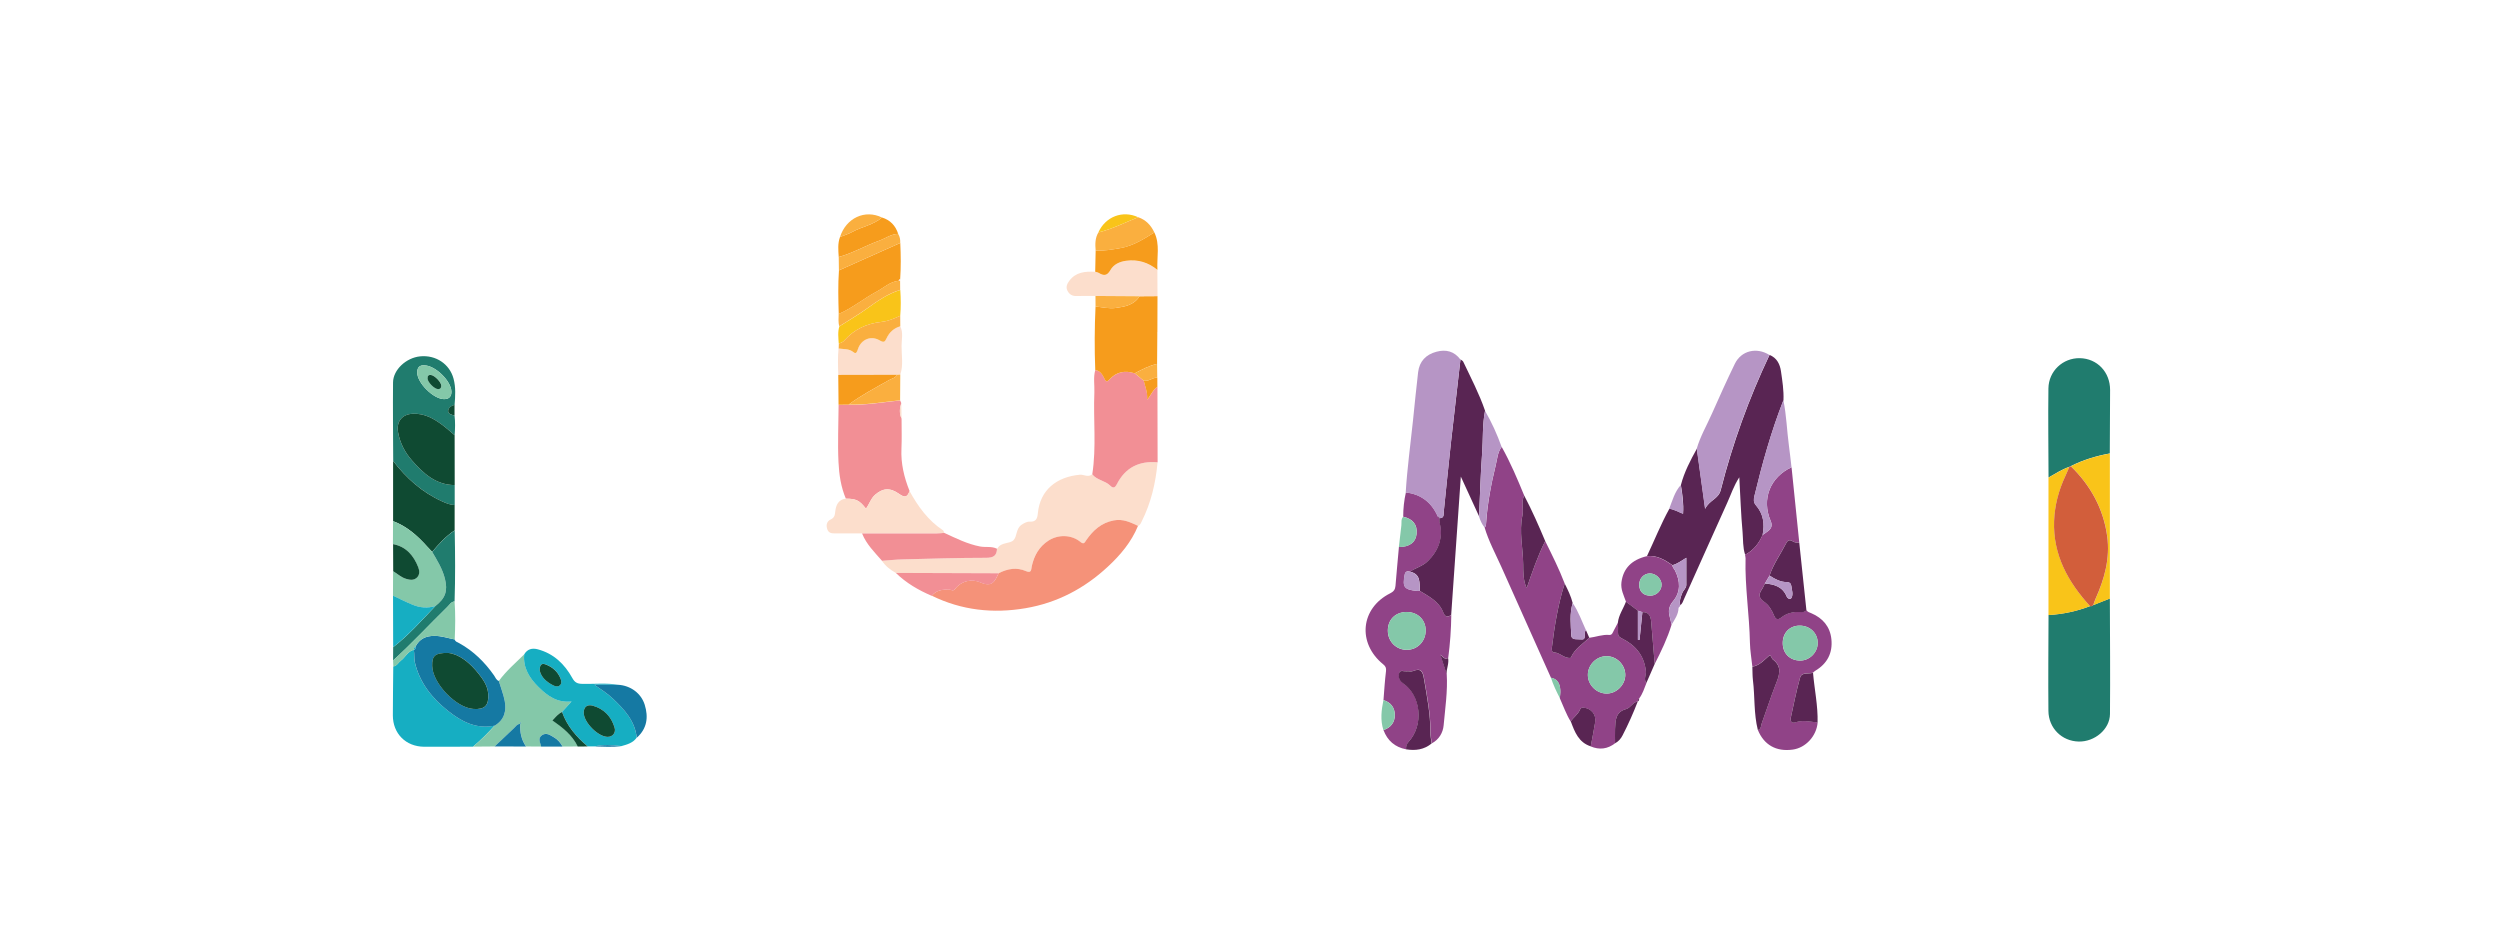 <?xml version="1.0" encoding="utf-8"?><svg width="210" height="80" viewBox="0 0 210 80" fill="none" xmlns="http://www.w3.org/2000/svg">
<path d="M130.279 56.927C128.888 53.821 127.502 50.715 126.111 47.608C125.62 46.517 125.049 45.461 124.705 44.306C124.823 44.222 124.823 44.094 124.833 43.966C124.941 42.31 125.251 40.683 125.644 39.071C125.772 38.555 125.792 37.99 126.141 37.537C126.878 38.85 127.463 40.236 128.033 41.627C127.753 42.163 127.999 42.747 127.885 43.293C127.595 44.659 127.93 46.021 127.949 47.382C127.959 48.031 127.94 48.734 128.239 49.402C128.716 48.041 129.168 46.709 129.797 45.451C130.377 46.625 130.967 47.795 131.434 49.019C130.869 50.788 130.574 52.612 130.353 54.445C130.333 54.612 130.382 54.789 130.535 54.799C131.051 54.819 131.395 55.33 131.931 55.261C131.945 55.261 131.955 55.232 131.965 55.212C132.289 54.489 132.953 54.087 133.503 53.575C134.064 53.507 134.599 53.285 135.179 53.334C135.42 53.354 135.469 53.133 135.558 52.966C135.671 52.745 135.789 52.523 135.907 52.302C135.912 52.578 135.936 52.853 135.917 53.123C135.897 53.393 136.005 53.516 136.256 53.639C137.381 54.195 138.099 55.04 138.256 56.352C138.301 56.706 138.045 57.055 138.296 57.385C138.119 57.822 137.986 58.284 137.691 58.667C137.583 58.726 137.578 58.83 137.568 58.933L137.578 58.923C137.15 58.982 136.978 59.459 136.595 59.562C135.691 59.803 135.7 60.525 135.671 61.233C135.656 61.631 135.671 62.034 135.671 62.432C135.037 62.924 134.354 63.007 133.616 62.698C133.744 62.019 133.887 61.346 133.99 60.668C134.088 60.014 133.666 59.513 133.012 59.444C132.86 59.429 132.766 59.488 132.712 59.616C132.545 60.019 132.171 60.255 131.935 60.604C131.557 59.989 131.321 59.306 131.026 58.653C131.041 58.422 131.085 58.191 131.066 57.964C131.026 57.458 130.859 57.031 130.274 56.932L130.279 56.927ZM134.944 55.119C134.093 55.119 133.366 55.861 133.381 56.711C133.39 57.537 134.098 58.24 134.929 58.259C135.769 58.279 136.521 57.542 136.526 56.696C136.526 55.841 135.799 55.114 134.948 55.119H134.944Z" fill="#904387"/>
<path d="M118.114 62.943C117.176 62.762 116.546 62.216 116.212 61.326C116.827 61.13 117.171 60.673 117.166 60.063C117.166 59.459 116.836 58.992 116.212 58.81C116.276 57.999 116.325 57.183 116.424 56.377C116.458 56.102 116.384 55.959 116.183 55.797C113.995 54.018 114.285 51.083 116.782 49.835C117.067 49.692 117.195 49.52 117.22 49.216C117.308 48.124 117.411 47.038 117.51 45.947C118.39 45.947 118.92 45.564 118.994 44.856C119.078 44.084 118.684 43.583 117.869 43.406C117.869 42.718 117.942 42.035 118.095 41.361C119.387 41.514 120.267 42.212 120.783 43.386C120.827 43.435 120.872 43.485 120.916 43.534V43.519C120.921 43.647 120.911 43.775 120.94 43.898C121.24 45.166 120.872 46.208 119.957 47.122C119.52 47.559 118.93 47.682 118.449 48.021C118.222 47.977 118.055 47.967 117.996 48.282C117.805 49.304 117.937 49.511 118.965 49.633C119.068 49.643 119.176 49.638 119.279 49.643C120.051 50.115 120.881 50.533 121.24 51.442C121.393 51.835 121.594 51.865 121.909 51.663C121.894 52.863 121.81 54.057 121.653 55.246C121.535 55.42 121.316 55.333 120.995 54.986C121.171 55.527 121.348 56.072 121.525 56.613C121.614 58.063 121.393 59.498 121.265 60.933C121.211 61.538 120.881 62.123 120.272 62.442C120.233 62.127 120.164 61.818 120.164 61.503C120.174 59.975 119.879 58.49 119.623 56.996C119.53 56.446 119.387 56.077 118.719 56.357C118.557 56.426 118.34 56.357 118.154 56.382C117.937 56.406 117.618 56.239 117.539 56.529C117.456 56.829 117.539 57.163 117.834 57.365C119.382 58.402 119.633 60.879 118.335 62.3C118.159 62.491 118.114 62.693 118.129 62.934L118.114 62.943ZM118.168 51.408C117.215 51.408 116.566 52.052 116.576 52.995C116.586 53.9 117.298 54.602 118.193 54.588C119.083 54.573 119.766 53.855 119.756 52.941C119.746 52.047 119.083 51.413 118.163 51.413L118.168 51.408Z" fill="#904387"/>
<path d="M148.632 29.811C149.256 30.052 149.517 30.597 149.6 31.177C149.718 31.983 149.846 32.794 149.812 33.615C148.784 36.235 148.032 38.933 147.374 41.661C147.31 41.922 147.28 42.192 147.497 42.438C148.136 43.165 148.244 44.02 148.062 44.935C147.752 45.647 147.295 46.232 146.592 46.601C146.386 45.981 146.43 45.333 146.376 44.699C146.238 43.209 146.194 41.71 146.101 40.093C145.619 40.835 145.393 41.568 145.078 42.256C143.864 44.935 142.67 47.623 141.466 50.302C141.382 50.489 141.333 50.705 141.141 50.833C141.053 50.464 141.186 50.13 141.318 49.796C141.412 49.565 141.653 49.407 141.653 49.132C141.653 48.405 141.653 47.682 141.653 46.852C141.205 47.136 140.881 47.363 140.498 47.476C139.844 47.033 139.185 46.62 138.345 46.714C138.974 45.387 139.515 44.02 140.227 42.733C140.625 42.782 140.969 42.998 141.382 43.155C141.441 42.31 141.323 41.529 141.195 40.742C141.476 39.651 141.997 38.663 142.537 37.69C142.758 39.307 142.985 40.929 143.235 42.742C143.589 42 144.346 41.931 144.543 41.17C145.54 37.252 146.912 33.463 148.647 29.806L148.632 29.811Z" fill="#592553"/>
<path d="M146.582 46.606C147.285 46.242 147.742 45.652 148.052 44.94C148.445 44.635 149.03 44.443 148.73 43.745C147.959 41.941 148.686 40.083 150.49 39.248C150.706 41.361 150.922 43.47 151.139 45.583C150.947 45.583 150.76 45.578 150.593 45.47C150.347 45.313 150.175 45.362 150.043 45.623C149.571 46.527 148.966 47.363 148.642 48.346C148.514 48.567 148.381 48.788 148.254 49.004C148.17 49.171 148.101 49.353 147.993 49.506C147.708 49.919 147.733 50.228 148.18 50.538C148.578 50.813 148.834 51.245 149.02 51.698C149.163 52.047 149.34 52.091 149.625 51.865C150.077 51.511 150.593 51.378 151.158 51.403C151.365 51.413 151.586 51.442 151.738 51.245C151.827 51.408 151.999 51.447 152.151 51.511C153.119 51.924 153.729 52.641 153.837 53.693C153.955 54.848 153.493 55.743 152.485 56.343C152.417 56.382 152.358 56.446 152.294 56.5C151.925 56.637 151.345 56.421 151.207 56.917C150.893 58.028 150.672 59.164 150.426 60.289C150.362 60.584 150.514 60.771 150.809 60.673C151.443 60.461 152.058 60.623 152.682 60.682C152.594 61.828 151.674 62.825 150.578 62.968C149.197 63.155 148.17 62.57 147.659 61.312C147.954 61.233 147.914 60.953 147.988 60.751C148.376 59.685 148.72 58.603 149.133 57.552C149.438 56.765 149.777 56.023 148.907 55.374C148.799 55.296 148.824 55.094 148.642 55.045C148.199 55.413 147.821 55.895 147.197 55.993C147.128 55.33 147.01 54.671 146.995 54.003C146.951 51.634 146.563 49.279 146.627 46.906C146.627 46.802 146.597 46.699 146.582 46.596V46.606ZM149.748 54.023C149.748 54.888 150.357 55.492 151.222 55.487C151.999 55.487 152.672 54.814 152.687 54.037C152.702 53.182 152.028 52.538 151.144 52.553C150.318 52.568 149.743 53.172 149.748 54.023Z" fill="#904387"/>
<path d="M97.235 38.835C97.078 40.565 96.689 42.236 95.903 43.799C95.829 43.947 95.775 44.119 95.588 44.178C94.945 43.873 94.325 43.568 93.544 43.721C92.497 43.922 91.814 44.556 91.244 45.372C91.101 45.574 91.057 45.77 90.742 45.52C90 44.915 88.904 44.885 88.083 45.406C87.287 45.913 86.859 46.66 86.663 47.569C86.614 47.785 86.663 48.193 86.196 47.987C85.395 47.633 84.628 47.776 83.881 48.154C81.001 48.144 78.125 48.134 75.245 48.124C74.788 47.864 74.375 47.549 74.085 47.107C74.65 47.068 75.221 47.004 75.786 46.989C78.13 46.93 80.475 46.856 82.814 46.856C83.424 46.856 83.719 46.699 83.743 46.095C83.758 46.08 83.782 46.075 83.792 46.055C84.102 45.52 84.82 45.701 85.139 45.372C85.444 45.057 85.331 44.409 85.808 44.084C86.024 43.937 86.269 43.804 86.505 43.819C87.046 43.848 87.139 43.529 87.179 43.116C87.366 41.14 88.771 40.054 90.708 39.877C91.047 39.847 91.401 40.128 91.74 39.843C92.128 40.339 92.816 40.359 93.244 40.791C93.504 41.052 93.662 40.953 93.804 40.673C94.517 39.272 95.682 38.697 97.225 38.835H97.235Z" fill="#FCDECC"/>
<path d="M177.228 50.277C177.238 53.511 177.267 56.745 177.238 59.98C177.228 61.263 175.945 62.324 174.603 62.29C173.198 62.255 172.082 61.169 172.067 59.719C172.042 57.035 172.067 54.347 172.077 51.663C173.281 51.59 174.446 51.344 175.572 50.911C175.675 50.931 175.768 50.906 175.837 50.823C176.299 50.641 176.766 50.454 177.228 50.272V50.277Z" fill="#207C6E"/>
<path d="M83.886 48.149C84.633 47.771 85.4 47.628 86.201 47.982C86.668 48.188 86.618 47.78 86.668 47.564C86.869 46.66 87.292 45.908 88.088 45.401C88.909 44.88 90.005 44.91 90.747 45.515C91.057 45.77 91.106 45.569 91.249 45.367C91.819 44.551 92.502 43.917 93.549 43.716C94.33 43.563 94.945 43.873 95.593 44.173C95.038 45.529 94.114 46.625 93.057 47.603C91.096 49.427 88.806 50.636 86.152 51.088C83.424 51.555 80.779 51.27 78.273 50.041C78.656 49.555 79.192 49.506 79.752 49.52C79.904 49.525 80.052 49.688 80.209 49.486C80.784 48.754 81.659 48.606 82.367 48.921C83.37 49.363 83.586 48.778 83.891 48.139L83.886 48.149Z" fill="#F59279"/>
<path d="M118.434 48.026C118.915 47.692 119.505 47.564 119.943 47.127C120.857 46.217 121.226 45.17 120.926 43.902C120.896 43.78 120.911 43.652 120.901 43.524C121.339 43.539 121.25 43.205 121.28 42.949C121.481 40.998 121.673 39.046 121.889 37.1C122.145 34.795 122.415 32.495 122.68 30.189C122.759 30.253 122.872 30.302 122.911 30.381C123.555 31.738 124.253 33.07 124.745 34.5C124.514 35.684 124.587 36.889 124.499 38.083C124.366 39.843 124.322 41.607 124.243 43.372C123.757 42.31 123.265 41.248 122.71 40.034C122.43 44.025 122.164 47.839 121.899 51.658C121.584 51.86 121.383 51.83 121.23 51.437C120.877 50.528 120.041 50.11 119.269 49.638C119.23 48.98 119.373 48.223 118.439 48.021L118.434 48.026Z" fill="#592553"/>
<path d="M172.077 40.118C172.072 37.621 172.033 35.124 172.067 32.627C172.087 31.163 173.291 30.062 174.702 30.086C176.161 30.111 177.252 31.251 177.248 32.76C177.248 34.534 177.233 36.314 177.223 38.088C176.083 38.299 174.982 38.629 173.945 39.154C173.9 39.174 173.861 39.194 173.817 39.218C173.188 39.42 172.647 39.798 172.072 40.113L172.077 40.118Z" fill="#207C6E"/>
<path d="M97.235 38.835C95.692 38.697 94.527 39.272 93.814 40.673C93.672 40.953 93.514 41.057 93.254 40.791C92.826 40.364 92.138 40.339 91.75 39.843C92.109 37.557 91.829 35.252 91.927 32.962C91.951 32.337 91.824 31.703 92.005 31.084C92.413 31.143 92.605 31.448 92.757 31.777C92.866 32.008 92.954 32.155 93.19 31.89C93.775 31.236 94.497 31.094 95.318 31.359C95.574 31.566 95.825 31.777 96.08 31.983C96.193 32.485 96.419 32.962 96.36 33.581C96.704 33.178 96.847 32.735 97.225 32.49C97.225 34.603 97.235 36.717 97.24 38.835H97.235Z" fill="#F28F95"/>
<path d="M122.68 30.194C122.415 32.499 122.14 34.8 121.889 37.105C121.673 39.051 121.486 41.002 121.28 42.954C121.255 43.209 121.339 43.544 120.901 43.529V43.544C120.911 43.445 120.837 43.421 120.768 43.396C120.252 42.217 119.373 41.523 118.08 41.371C118.203 39.356 118.478 37.351 118.689 35.345C118.832 33.984 118.96 32.622 119.122 31.266C119.23 30.352 119.776 29.781 120.66 29.546C121.466 29.329 122.154 29.506 122.675 30.199L122.68 30.194Z" fill="#B695C5"/>
<path d="M75.609 33.63C75.643 33.704 75.673 33.782 75.707 33.856C75.564 34.294 75.53 34.731 75.732 35.163C75.732 36.009 75.761 36.854 75.722 37.695C75.663 38.938 75.948 40.108 76.405 41.248C76.233 41.72 76.051 41.858 75.545 41.499C74.758 40.934 74.169 41.002 73.53 41.543C73.161 41.858 73.028 42.339 72.743 42.728C72.193 42.025 71.918 41.892 71.052 41.887C70.635 40.909 70.482 39.857 70.433 38.82C70.355 37.218 70.433 35.611 70.443 34.004C70.723 34.004 71.003 33.994 71.288 33.994C72.743 34.043 74.174 33.782 75.614 33.635L75.609 33.63Z" fill="#F28F95"/>
<path d="M39.743 62.717C38.372 62.717 36.996 62.742 35.625 62.727C34.081 62.712 33 61.616 33 60.093C33 58.721 33.025 57.35 33.034 55.979C33.339 55.939 33.452 55.65 33.668 55.492C34.047 55.207 34.248 54.711 34.755 54.578C34.828 54.927 34.764 55.286 34.848 55.645C35.251 57.35 36.278 58.628 37.605 59.69C38.751 60.609 39.994 61.267 41.542 60.953C40.982 61.582 40.387 62.172 39.739 62.717H39.743Z" fill="#16AEC2"/>
<path d="M148.632 29.811C146.897 33.468 145.521 37.252 144.528 41.175C144.331 41.936 143.574 42.005 143.22 42.747C142.97 40.929 142.749 39.312 142.523 37.695C142.822 36.658 143.368 35.729 143.8 34.751C144.425 33.345 145.054 31.939 145.727 30.558C146.268 29.447 147.556 29.142 148.627 29.816L148.632 29.811Z" fill="#B695C5"/>
<path d="M95.313 31.359C94.493 31.094 93.77 31.231 93.185 31.89C92.949 32.155 92.861 32.008 92.752 31.777C92.595 31.448 92.409 31.143 92.001 31.084C91.932 29.305 91.942 27.525 92.025 25.746C92.59 25.8 93.151 25.948 93.721 25.869C94.493 25.761 95.259 25.623 95.721 24.886C96.223 24.886 96.729 24.881 97.23 24.876C97.23 25.889 97.225 26.901 97.22 27.909C97.206 27.919 97.176 27.938 97.181 27.943C97.186 27.973 97.206 28.002 97.215 28.037C97.21 28.882 97.201 29.727 97.196 30.568C96.517 30.715 95.918 31.045 95.313 31.359Z" fill="#F69C1C"/>
<path d="M38.181 34.903C38.249 35.453 38.23 36.009 38.19 36.559C37.851 36.274 37.527 35.969 37.173 35.709C36.436 35.158 35.659 34.716 34.681 34.755C33.777 34.795 33.28 35.409 33.437 36.304C33.6 37.208 34.008 37.995 34.593 38.663C35.546 39.754 36.598 40.737 38.195 40.747C38.195 41.302 38.195 41.863 38.195 42.418C37.807 42.418 37.458 42.261 37.114 42.103C35.448 41.347 34.135 40.162 33.029 38.727C33.02 36.525 32.995 34.323 33.015 32.126C33.025 31.059 34.116 30.052 35.29 29.934C36.603 29.801 37.768 30.573 38.097 31.806C38.294 32.534 38.244 33.271 38.185 34.013C37.9 34.087 37.64 34.264 37.65 34.544C37.655 34.785 37.959 34.849 38.185 34.908L38.181 34.903ZM35.654 30.691C35.251 30.656 35.045 30.863 35.045 31.28C35.035 32.17 36.426 33.536 37.31 33.527C37.743 33.527 37.93 33.286 37.92 32.893C37.895 31.998 36.559 30.701 35.654 30.691Z" fill="#207C6E"/>
<path d="M39.743 62.717C40.387 62.172 40.987 61.582 41.547 60.953C42.353 60.476 42.555 59.734 42.398 58.884C42.289 58.313 42.073 57.763 41.901 57.203C42.516 56.362 43.302 55.689 44.039 54.961C43.926 56.097 44.491 56.962 45.234 57.699C45.961 58.422 46.782 59.051 48.016 58.923C47.691 59.277 47.455 59.537 47.214 59.798C46.88 59.95 46.659 60.24 46.403 60.505C47.264 61.105 48.075 61.739 48.536 62.703C48.109 62.703 47.686 62.708 47.259 62.712C47.092 62.388 46.865 62.118 46.541 61.936C46.231 61.759 45.917 61.508 45.553 61.739C45.14 62.005 45.396 62.378 45.465 62.712C45.042 62.712 44.619 62.708 44.192 62.703C43.798 62.137 43.666 61.503 43.7 60.825C43.73 60.781 43.759 60.737 43.784 60.692C43.784 60.692 43.759 60.668 43.744 60.658C43.725 60.707 43.7 60.756 43.681 60.81C43.44 60.82 43.331 61.022 43.184 61.159C42.639 61.67 42.098 62.187 41.552 62.703C40.953 62.703 40.348 62.712 39.748 62.717L39.743 62.717Z" fill="#84C8A9"/>
<path d="M47.209 59.803C47.445 59.542 47.686 59.282 48.011 58.928C46.782 59.056 45.956 58.426 45.229 57.704C44.486 56.967 43.921 56.102 44.034 54.966C44.3 54.514 44.703 54.416 45.179 54.544C46.511 54.902 47.426 55.782 48.07 56.947C48.276 57.321 48.483 57.434 48.895 57.444C49.908 57.468 50.92 57.355 51.928 57.517C51.26 57.517 50.596 57.517 49.928 57.517C50.483 57.901 51.029 58.259 51.495 58.697C52.454 59.601 53.343 60.56 53.481 61.965C53.166 62.408 52.68 62.54 52.198 62.673C51.441 62.585 50.684 62.535 49.932 62.698C49.741 62.698 49.549 62.698 49.362 62.698C48.423 61.897 47.632 60.987 47.209 59.798V59.803ZM49.033 59.881C49.053 60.697 50.247 61.892 51.043 61.897C51.461 61.897 51.751 61.547 51.628 61.13C51.353 60.201 50.748 59.562 49.809 59.282C49.318 59.139 49.023 59.385 49.033 59.881ZM45.337 56.323C45.46 56.893 45.907 57.281 46.472 57.566C46.649 57.655 46.856 57.704 47.013 57.576C47.205 57.424 47.155 57.173 47.082 56.986C46.851 56.406 46.408 56.023 45.828 55.807C45.46 55.669 45.327 55.88 45.337 56.323Z" fill="#16AEC2"/>
<path d="M71.048 41.887C71.913 41.892 72.188 42.025 72.738 42.728C73.023 42.339 73.156 41.853 73.525 41.543C74.169 41.002 74.754 40.934 75.54 41.499C76.041 41.863 76.223 41.72 76.4 41.248C77.113 42.536 77.953 43.716 79.207 44.541C79.266 44.581 79.28 44.684 79.32 44.758C79.089 44.777 78.858 44.807 78.627 44.807C76.557 44.807 74.488 44.807 72.419 44.807C71.657 44.807 70.895 44.802 70.133 44.807C69.809 44.807 69.568 44.763 69.47 44.384C69.371 44.025 69.514 43.755 69.775 43.637C70.109 43.48 70.129 43.259 70.163 42.949C70.222 42.428 70.423 41.961 71.052 41.882L71.048 41.887Z" fill="#FCDECC"/>
<path d="M41.901 57.208C42.068 57.768 42.289 58.318 42.398 58.889C42.555 59.739 42.353 60.481 41.547 60.958C39.999 61.272 38.755 60.609 37.61 59.695C36.283 58.633 35.256 57.355 34.853 55.65C34.769 55.291 34.833 54.932 34.76 54.583L34.774 54.598C34.907 54.544 34.907 54.426 34.902 54.308C35.236 53.669 35.757 53.418 36.485 53.413C37.084 53.413 37.625 53.605 38.195 53.713C38.244 53.91 38.426 53.944 38.569 54.023C39.773 54.686 40.722 55.625 41.503 56.741C41.621 56.908 41.68 57.129 41.906 57.203L41.901 57.208ZM37.669 54.848C36.539 54.834 36.288 55.089 36.308 55.939C36.342 57.394 38.318 59.454 39.768 59.552C40.731 59.616 41.08 59.257 41.012 58.284C40.962 57.615 40.594 57.085 40.206 56.593C39.483 55.684 38.613 54.961 37.669 54.848Z" fill="#1579A3"/>
<path d="M33.025 38.727C34.13 40.162 35.443 41.347 37.109 42.103C37.453 42.261 37.802 42.413 38.19 42.418C38.19 43.131 38.19 43.839 38.19 44.551C37.448 45.038 36.868 45.691 36.298 46.355C36.156 46.203 36.008 46.055 35.87 45.898C35.064 44.998 34.175 44.207 33.02 43.775C33.02 42.089 33.02 40.408 33.02 38.722L33.025 38.727Z" fill="#0F4A32"/>
<path d="M38.195 40.747C36.598 40.737 35.546 39.754 34.593 38.663C34.008 37.995 33.6 37.208 33.437 36.304C33.28 35.409 33.777 34.79 34.681 34.755C35.659 34.716 36.436 35.158 37.173 35.709C37.527 35.974 37.851 36.274 38.19 36.559C38.19 37.955 38.19 39.351 38.195 40.747Z" fill="#0F4A32"/>
<path d="M138.33 46.719C139.17 46.625 139.834 47.038 140.483 47.481C140.483 47.667 140.63 47.78 140.704 47.928C141.141 48.813 141.191 49.712 140.547 50.489C140.208 50.897 140.119 51.26 140.237 51.732C140.296 51.978 140.355 52.224 140.414 52.469C140.065 53.624 139.539 54.706 138.994 55.777C138.895 54.593 138.797 53.413 138.699 52.229C138.659 51.767 138.512 51.408 137.961 51.422C137.834 51.383 137.711 51.339 137.583 51.3C137.249 51.049 136.919 50.798 136.585 50.548C136.398 50.017 136.123 49.506 136.202 48.906C136.354 47.746 137.057 47.023 138.33 46.719ZM139.574 49.108C139.559 48.606 139.077 48.154 138.571 48.169C138.07 48.184 137.686 48.601 137.691 49.122C137.701 49.707 138.06 50.046 138.654 50.036C139.151 50.027 139.583 49.589 139.569 49.108H139.574Z" fill="#904387"/>
<path d="M72.419 44.812C74.488 44.812 76.557 44.812 78.627 44.812C78.858 44.812 79.089 44.782 79.32 44.763C80.293 45.21 81.246 45.696 82.318 45.903C82.795 45.996 83.296 45.864 83.748 46.095C83.724 46.699 83.429 46.856 82.819 46.856C80.475 46.856 78.13 46.93 75.791 46.989C75.225 47.004 74.655 47.068 74.09 47.107C73.466 46.394 72.783 45.726 72.419 44.822V44.812Z" fill="#F28F95"/>
<path d="M33.025 43.78C34.18 44.217 35.069 45.003 35.875 45.903C36.013 46.06 36.16 46.208 36.303 46.36C36.73 47.078 37.168 47.79 37.374 48.616C37.63 49.629 37.414 50.267 36.563 50.911C35.915 51.103 35.276 51.059 34.656 50.803C34.101 50.572 33.56 50.297 33.01 50.041C33.01 49.353 33.02 48.665 33.02 47.977C33.373 48.193 33.683 48.493 34.096 48.616C34.406 48.709 34.725 48.773 34.991 48.532C35.271 48.287 35.231 47.923 35.123 47.648C34.74 46.665 34.111 45.918 33.005 45.701C33.005 45.057 33.01 44.414 33.015 43.775L33.025 43.78Z" fill="#84C8A9"/>
<path d="M97.23 24.876C96.729 24.876 96.223 24.881 95.721 24.886C94.488 24.876 93.254 24.866 92.015 24.861C91.484 24.861 90.959 24.847 90.428 24.866C90.059 24.881 89.808 24.714 89.661 24.409C89.513 24.114 89.636 23.829 89.823 23.584C90.374 22.846 91.165 22.787 91.991 22.831C92.089 22.861 92.202 22.876 92.29 22.93C92.698 23.176 92.989 23.195 93.269 22.694C93.529 22.222 94.016 21.991 94.581 21.912C95.584 21.775 96.449 22.05 97.22 22.674C97.22 23.412 97.225 24.144 97.23 24.881V24.876Z" fill="#FCDECC"/>
<path d="M75.624 20.408C75.673 21.426 75.683 22.443 75.614 23.461C75.54 23.471 75.496 23.51 75.496 23.588C74.768 23.657 74.252 24.168 73.648 24.493C72.556 25.073 71.598 25.884 70.453 26.375C70.418 25.151 70.384 23.933 70.472 22.709C72.188 21.942 73.908 21.175 75.624 20.408Z" fill="#F69C1C"/>
<path d="M172.077 40.118C172.652 39.803 173.193 39.43 173.822 39.223C173.714 39.474 173.615 39.73 173.497 39.975C172.937 41.175 172.598 42.438 172.549 43.76C172.446 46.606 173.719 48.886 175.567 50.916C174.441 51.349 173.276 51.594 172.072 51.668V40.118L172.077 40.118Z" fill="#F9C419"/>
<path d="M75.619 27.402C75.889 27.938 75.732 28.508 75.732 29.059C75.727 29.86 75.894 30.676 75.624 31.467C75.535 31.472 75.442 31.477 75.353 31.487C73.707 31.487 72.065 31.492 70.418 31.497C70.389 30.755 70.364 30.012 70.438 29.27C70.866 29.339 71.308 29.27 71.691 29.585C71.913 29.767 71.986 29.531 72.05 29.334C72.316 28.508 73.141 28.15 73.888 28.592C74.242 28.803 74.326 28.695 74.463 28.405C74.7 27.914 75.078 27.56 75.614 27.402H75.619Z" fill="#FCDECC"/>
<path d="M151.738 51.255C151.586 51.452 151.365 51.422 151.158 51.413C150.593 51.388 150.072 51.521 149.625 51.875C149.34 52.096 149.163 52.052 149.02 51.708C148.834 51.255 148.583 50.823 148.18 50.548C147.733 50.238 147.708 49.928 147.993 49.515C148.101 49.363 148.165 49.181 148.254 49.014C149.045 49.078 149.743 49.284 150.082 50.11C150.161 50.297 150.392 50.38 150.48 50.228C150.652 49.923 150.514 49.574 150.475 49.24C150.446 49.024 150.342 48.906 150.102 48.901C149.551 48.896 149.089 48.645 148.642 48.351C148.971 47.373 149.576 46.537 150.043 45.628C150.175 45.367 150.347 45.318 150.593 45.475C150.76 45.583 150.947 45.588 151.139 45.588C151.34 47.476 151.537 49.368 151.738 51.255Z" fill="#592553"/>
<path d="M150.49 39.248C148.686 40.078 147.959 41.936 148.73 43.745C149.03 44.448 148.44 44.635 148.052 44.94C148.234 44.025 148.126 43.165 147.487 42.443C147.271 42.197 147.3 41.927 147.364 41.666C148.023 38.938 148.775 36.235 149.802 33.62C150.067 34.878 150.097 36.166 150.269 37.434C150.352 38.039 150.416 38.643 150.485 39.248L150.49 39.248Z" fill="#B695C5"/>
<path d="M173.95 39.164C174.987 38.638 176.088 38.304 177.228 38.098C177.228 42.158 177.228 46.222 177.228 50.282C176.766 50.464 176.299 50.651 175.837 50.833C175.901 50.656 175.95 50.474 176.029 50.302C176.776 48.626 177.262 46.906 177.007 45.043C176.687 42.718 175.616 40.791 173.954 39.164H173.95Z" fill="#F9C419"/>
<path d="M36.563 50.911C37.414 50.267 37.63 49.629 37.374 48.616C37.168 47.79 36.73 47.078 36.303 46.36C36.873 45.696 37.453 45.043 38.195 44.556C38.235 46.547 38.249 48.532 38.185 50.523C37.9 50.548 37.773 50.793 37.596 50.965C36.067 52.465 34.607 54.042 33.02 55.482C33.02 55.109 33.02 54.735 33.025 54.362C34.337 53.349 35.423 52.106 36.563 50.916L36.563 50.911Z" fill="#207C6E"/>
<path d="M136.585 50.543C136.919 50.793 137.249 51.044 137.583 51.295C137.583 52.111 137.583 52.926 137.583 53.742C137.627 53.747 137.676 53.752 137.721 53.757C137.799 52.976 137.878 52.199 137.961 51.418C138.517 51.403 138.664 51.762 138.699 52.224C138.797 53.408 138.895 54.588 138.994 55.772C138.758 56.308 138.527 56.844 138.291 57.38C138.045 57.05 138.291 56.701 138.251 56.347C138.094 55.035 137.372 54.195 136.251 53.634C136 53.511 135.897 53.393 135.912 53.118C135.931 52.848 135.907 52.573 135.902 52.297C135.971 51.649 136.364 51.128 136.58 50.538L136.585 50.543Z" fill="#592553"/>
<path d="M83.886 48.149C83.581 48.793 83.365 49.378 82.362 48.931C81.654 48.616 80.779 48.763 80.204 49.496C80.052 49.692 79.9 49.535 79.747 49.53C79.187 49.511 78.651 49.565 78.268 50.051C77.152 49.574 76.12 48.975 75.25 48.124C78.13 48.134 81.005 48.144 83.886 48.154L83.886 48.149Z" fill="#F28F95"/>
<path d="M97.225 22.669C96.454 22.045 95.588 21.77 94.586 21.907C94.021 21.986 93.539 22.217 93.273 22.689C92.993 23.19 92.703 23.171 92.295 22.925C92.207 22.871 92.099 22.861 91.996 22.827C92.01 22.232 92.02 21.637 92.035 21.047C92.752 21.082 93.446 20.959 94.148 20.831C95.21 20.639 96.08 20.074 96.965 19.524C97.456 20.536 97.161 21.617 97.225 22.664V22.669Z" fill="#F69C1C"/>
<path d="M118.114 62.943C118.095 62.703 118.144 62.501 118.321 62.309C119.623 60.889 119.368 58.412 117.819 57.375C117.52 57.173 117.441 56.839 117.524 56.539C117.603 56.249 117.928 56.416 118.139 56.392C118.326 56.367 118.542 56.436 118.704 56.367C119.373 56.087 119.515 56.456 119.608 57.006C119.864 58.5 120.159 59.989 120.149 61.513C120.149 61.828 120.218 62.137 120.257 62.452C119.623 62.973 118.896 63.071 118.114 62.943Z" fill="#592553"/>
<path d="M124.238 43.377C124.322 41.612 124.366 39.847 124.494 38.088C124.583 36.894 124.509 35.689 124.74 34.505C125.3 35.473 125.762 36.486 126.136 37.542C125.787 37.995 125.767 38.555 125.639 39.076C125.246 40.683 124.936 42.31 124.828 43.971C124.818 44.099 124.814 44.227 124.701 44.31C124.484 44.03 124.337 43.716 124.238 43.381V43.377Z" fill="#B695C5"/>
<path d="M70.453 28.848C70.428 28.371 70.355 27.889 70.507 27.417C71.279 26.921 72.08 26.459 72.822 25.923C73.697 25.294 74.577 24.675 75.624 24.355C75.673 25.078 75.683 25.8 75.619 26.523C75.107 26.768 74.586 26.98 74.011 27.044C72.802 27.181 71.76 27.663 70.939 28.582C70.807 28.73 70.644 28.813 70.453 28.848Z" fill="#F9C419"/>
<path d="M96.965 19.529C96.08 20.074 95.21 20.644 94.148 20.836C93.446 20.964 92.752 21.087 92.035 21.052C91.991 20.526 91.976 20 92.266 19.524C93.436 19.239 94.502 18.693 95.608 18.246C96.257 18.467 96.685 18.924 96.965 19.529Z" fill="#FAAF3F"/>
<path d="M147.197 56.003C147.821 55.905 148.199 55.428 148.642 55.055C148.824 55.104 148.799 55.305 148.907 55.384C149.772 56.033 149.438 56.78 149.133 57.561C148.72 58.618 148.376 59.7 147.988 60.761C147.914 60.963 147.954 61.243 147.659 61.321C147.31 59.945 147.418 58.525 147.246 57.134C147.202 56.76 147.212 56.377 147.197 55.998V56.003Z" fill="#592553"/>
<path d="M129.797 45.451C129.168 46.709 128.716 48.041 128.239 49.402C127.935 48.734 127.959 48.031 127.949 47.382C127.93 46.021 127.595 44.664 127.885 43.293C127.999 42.747 127.753 42.163 128.033 41.627C128.687 42.87 129.252 44.153 129.797 45.451Z" fill="#592553"/>
<path d="M133.503 53.575C132.953 54.081 132.289 54.489 131.965 55.212C131.955 55.232 131.945 55.261 131.931 55.261C131.395 55.33 131.051 54.824 130.535 54.799C130.377 54.794 130.328 54.617 130.353 54.445C130.579 52.607 130.869 50.783 131.434 49.019C131.7 49.545 131.96 50.076 132.103 50.651C131.837 51.55 131.94 52.479 131.99 53.384C132.014 53.797 132.515 53.669 132.825 53.708C133.159 53.752 133.105 53.487 133.12 53.285C133.13 53.162 133.095 53.03 133.228 52.946C133.317 53.153 133.41 53.359 133.498 53.566L133.503 53.575Z" fill="#592553"/>
<path d="M70.453 21.588C70.418 21.023 70.355 20.457 70.561 19.907C70.91 19.765 71.279 19.656 71.608 19.474C72.414 19.032 73.368 18.895 74.085 18.27C74.783 18.482 75.225 18.953 75.447 19.642C74.852 19.661 74.385 20.025 73.854 20.217C72.704 20.63 71.642 21.259 70.458 21.588H70.453Z" fill="#F69C1C"/>
<path d="M53.486 61.97C53.343 60.565 52.454 59.606 51.5 58.702C51.033 58.259 50.493 57.906 49.932 57.522C50.601 57.522 51.264 57.522 51.933 57.522C52.96 57.586 53.855 58.225 54.159 59.208C54.479 60.245 54.356 61.208 53.486 61.97Z" fill="#1579A3"/>
<path d="M70.418 31.492C72.065 31.492 73.707 31.487 75.353 31.482C75.211 31.752 74.916 31.797 74.68 31.929C73.525 32.578 72.35 33.193 71.284 33.989C71.003 33.989 70.723 33.999 70.438 33.999C70.428 33.163 70.423 32.327 70.413 31.492H70.418Z" fill="#F69C1C"/>
<path d="M36.563 50.911C35.423 52.101 34.337 53.339 33.025 54.357C33.025 52.917 33.015 51.477 33.015 50.036C33.56 50.292 34.101 50.567 34.661 50.798C35.276 51.054 35.92 51.103 36.568 50.906L36.563 50.911Z" fill="#16AEC2"/>
<path d="M152.682 60.692C152.058 60.628 151.443 60.471 150.809 60.682C150.514 60.781 150.362 60.594 150.426 60.299C150.672 59.174 150.893 58.038 151.207 56.927C151.345 56.431 151.925 56.647 152.294 56.51C152.412 57.906 152.716 59.287 152.677 60.692H152.682Z" fill="#592553"/>
<path d="M33.02 55.477C34.607 54.032 36.067 52.46 37.596 50.961C37.768 50.788 37.895 50.543 38.185 50.518C38.264 51.585 38.244 52.651 38.195 53.713C37.63 53.605 37.084 53.408 36.485 53.413C35.757 53.413 35.241 53.669 34.902 54.308C34.799 54.376 34.74 54.465 34.774 54.598L34.76 54.583C34.248 54.716 34.047 55.212 33.673 55.497C33.462 55.659 33.349 55.949 33.039 55.984C33.034 55.817 33.025 55.65 33.02 55.482V55.477Z" fill="#84C8A9"/>
<path d="M70.453 28.848C70.644 28.813 70.807 28.73 70.939 28.582C71.76 27.663 72.802 27.181 74.011 27.044C74.586 26.98 75.103 26.764 75.619 26.523C75.619 26.818 75.619 27.113 75.624 27.407C75.083 27.565 74.704 27.914 74.473 28.41C74.336 28.7 74.252 28.808 73.898 28.597C73.151 28.154 72.326 28.513 72.06 29.339C71.996 29.536 71.918 29.772 71.701 29.59C71.318 29.27 70.871 29.344 70.448 29.275C70.448 29.133 70.458 28.995 70.463 28.852L70.453 28.848Z" fill="#FAAF3F"/>
<path d="M71.284 33.989C72.35 33.193 73.525 32.583 74.68 31.929C74.916 31.797 75.211 31.752 75.353 31.482C75.442 31.477 75.535 31.472 75.624 31.462C75.624 32.185 75.614 32.907 75.609 33.625C74.169 33.768 72.738 34.028 71.284 33.984V33.989Z" fill="#FAAF3F"/>
<path d="M70.453 21.588C71.637 21.264 72.699 20.63 73.849 20.217C74.38 20.025 74.852 19.661 75.442 19.642C75.589 19.878 75.633 20.138 75.619 20.408C73.903 21.175 72.183 21.942 70.468 22.709C70.463 22.335 70.458 21.962 70.453 21.588Z" fill="#FAAF3F"/>
<path d="M75.624 24.345C74.577 24.67 73.702 25.284 72.822 25.913C72.075 26.449 71.279 26.911 70.507 27.407C70.389 27.068 70.453 26.714 70.448 26.37C71.593 25.879 72.552 25.068 73.643 24.488C74.247 24.168 74.763 23.652 75.491 23.584H75.609C75.609 23.834 75.609 24.09 75.614 24.34L75.624 24.345Z" fill="#FAAF3F"/>
<path d="M33.015 45.706C34.121 45.918 34.75 46.67 35.133 47.653C35.241 47.928 35.281 48.292 35 48.537C34.73 48.773 34.416 48.714 34.106 48.621C33.693 48.498 33.383 48.198 33.029 47.982C33.029 47.225 33.025 46.468 33.02 45.711L33.015 45.706Z" fill="#0F4A32"/>
<path d="M131.94 60.599C132.176 60.25 132.55 60.014 132.717 59.611C132.771 59.483 132.864 59.424 133.017 59.439C133.671 59.508 134.093 60.009 133.995 60.663C133.892 61.341 133.744 62.019 133.621 62.693C132.599 62.363 132.275 61.479 131.945 60.594L131.94 60.599Z" fill="#592553"/>
<path d="M140.419 52.469C140.36 52.224 140.306 51.978 140.242 51.732C140.124 51.26 140.217 50.897 140.552 50.489C141.195 49.712 141.146 48.813 140.709 47.928C140.635 47.78 140.488 47.667 140.488 47.481C140.871 47.368 141.2 47.142 141.643 46.856C141.643 47.687 141.643 48.414 141.643 49.137C141.643 49.412 141.397 49.569 141.309 49.8C141.176 50.135 141.048 50.469 141.132 50.838L141.151 50.877L141.127 50.911C141.082 50.961 141.043 51.01 140.999 51.059C140.989 51.604 140.679 52.027 140.419 52.469Z" fill="#B695C5"/>
<path d="M92.015 24.861C93.249 24.871 94.483 24.876 95.721 24.886C95.259 25.623 94.488 25.761 93.721 25.869C93.151 25.948 92.59 25.805 92.025 25.746C92.025 25.451 92.025 25.151 92.02 24.857L92.015 24.861Z" fill="#FAAF3F"/>
<path d="M135.666 62.432C135.666 62.034 135.651 61.631 135.666 61.233C135.696 60.53 135.691 59.803 136.59 59.562C136.978 59.459 137.145 58.982 137.573 58.923C137.2 59.891 136.777 60.84 136.3 61.764C136.158 62.044 135.956 62.285 135.661 62.437L135.666 62.432Z" fill="#592553"/>
<path d="M74.085 18.27C73.368 18.895 72.414 19.032 71.608 19.474C71.279 19.656 70.91 19.765 70.561 19.907C71.072 18.31 72.655 17.572 74.085 18.27Z" fill="#FAAF3F"/>
<path d="M117.864 43.411C118.684 43.588 119.073 44.089 118.989 44.861C118.915 45.569 118.385 45.957 117.505 45.952C117.574 45.343 117.647 44.733 117.716 44.119C117.741 43.878 117.672 43.617 117.864 43.411Z" fill="#84C8A9"/>
<path d="M133.233 52.956C133.1 53.04 133.135 53.172 133.125 53.295C133.11 53.497 133.164 53.757 132.83 53.718C132.52 53.678 132.014 53.806 131.994 53.393C131.945 52.484 131.837 51.56 132.108 50.661C132.599 51.373 132.874 52.189 133.233 52.961V52.956Z" fill="#B695C5"/>
<path d="M41.547 62.703C42.093 62.187 42.633 61.67 43.179 61.159C43.327 61.022 43.435 60.82 43.675 60.81L43.695 60.83C43.661 61.508 43.794 62.142 44.187 62.708C43.307 62.708 42.427 62.708 41.547 62.703Z" fill="#1579A3"/>
<path d="M95.603 18.246C94.497 18.693 93.431 19.239 92.261 19.524C92.856 18.197 94.301 17.641 95.603 18.246Z" fill="#F9C419"/>
<path d="M116.207 58.81C116.836 58.992 117.161 59.459 117.161 60.063C117.161 60.673 116.822 61.125 116.207 61.326C115.932 60.486 116.04 59.65 116.207 58.81Z" fill="#84C8A9"/>
<path d="M47.209 59.803C47.627 60.992 48.419 61.901 49.362 62.703C49.087 62.703 48.812 62.708 48.532 62.712C48.07 61.749 47.259 61.115 46.398 60.515C46.659 60.245 46.875 59.96 47.209 59.808V59.803Z" fill="#0F4A32"/>
<path d="M95.313 31.359C95.923 31.045 96.522 30.72 97.196 30.568C97.201 30.951 97.206 31.34 97.21 31.723C96.808 31.693 96.493 32.062 96.075 31.979C95.82 31.772 95.569 31.561 95.313 31.354V31.359Z" fill="#FAAF3F"/>
<path d="M141.181 40.747C141.309 41.529 141.426 42.31 141.368 43.16C140.955 43.003 140.611 42.792 140.212 42.738C140.483 42.05 140.67 41.317 141.181 40.747Z" fill="#B695C5"/>
<path d="M45.46 62.717C45.391 62.383 45.135 62.01 45.548 61.744C45.912 61.513 46.231 61.764 46.536 61.941C46.856 62.123 47.082 62.393 47.254 62.717C46.654 62.717 46.059 62.717 45.46 62.717Z" fill="#1579A3"/>
<path d="M96.08 31.983C96.498 32.067 96.812 31.698 97.215 31.728C97.215 31.983 97.215 32.234 97.22 32.49C96.842 32.74 96.699 33.178 96.355 33.581C96.414 32.962 96.188 32.485 96.075 31.983H96.08Z" fill="#F69C1C"/>
<path d="M130.279 56.927C130.864 57.021 131.036 57.448 131.07 57.959C131.085 58.186 131.046 58.422 131.031 58.648C130.741 58.092 130.471 57.527 130.279 56.927Z" fill="#84C8A9"/>
<path d="M121.511 56.618C121.334 56.077 121.157 55.532 120.98 54.991C121.301 55.338 121.52 55.425 121.638 55.251C121.737 55.718 121.501 56.156 121.511 56.618Z" fill="#592553"/>
<path d="M38.181 34.903C37.954 34.844 37.65 34.78 37.645 34.539C37.64 34.259 37.895 34.082 38.181 34.008C38.181 34.308 38.181 34.603 38.181 34.903Z" fill="#0F4A32"/>
<path d="M49.932 62.703C50.684 62.535 51.441 62.585 52.198 62.678C51.441 62.771 50.689 62.722 49.932 62.703Z" fill="#1579A3"/>
<path d="M75.732 35.168C75.53 34.736 75.564 34.298 75.707 33.861C75.717 34.298 75.722 34.731 75.732 35.168Z" fill="#FCDECC"/>
<path d="M137.568 58.933C137.573 58.83 137.583 58.721 137.691 58.667C137.691 58.77 137.681 58.879 137.568 58.933Z" fill="#592553"/>
<path d="M75.619 23.584H75.501C75.501 23.505 75.545 23.466 75.619 23.456C75.624 23.5 75.624 23.539 75.619 23.584Z" fill="#FCDECC"/>
<path d="M97.22 28.037C97.206 28.007 97.191 27.978 97.186 27.943C97.186 27.933 97.21 27.919 97.225 27.909C97.225 27.953 97.225 27.992 97.225 28.037H97.22Z" fill="#FAAF3F"/>
<path d="M134.944 55.119C135.794 55.119 136.521 55.841 136.521 56.696C136.521 57.537 135.769 58.279 134.924 58.259C134.093 58.24 133.385 57.537 133.376 56.711C133.366 55.861 134.088 55.123 134.939 55.119H134.944Z" fill="#84C8A9"/>
<path d="M118.168 51.408C119.087 51.408 119.746 52.047 119.761 52.936C119.771 53.85 119.087 54.568 118.198 54.583C117.303 54.598 116.591 53.895 116.581 52.99C116.571 52.052 117.22 51.403 118.173 51.403L118.168 51.408Z" fill="#84C8A9"/>
<path d="M118.434 48.026C119.363 48.233 119.22 48.985 119.264 49.643C119.161 49.643 119.053 49.643 118.95 49.633C117.928 49.515 117.79 49.309 117.982 48.282C118.041 47.972 118.213 47.977 118.434 48.021L118.434 48.026Z" fill="#B695C5"/>
<path d="M120.773 43.391C120.842 43.416 120.916 43.445 120.906 43.539C120.862 43.49 120.818 43.44 120.773 43.391Z" fill="#592553"/>
<path d="M149.753 54.023C149.753 53.167 150.323 52.563 151.149 52.553C152.033 52.538 152.707 53.182 152.692 54.037C152.677 54.814 152.004 55.482 151.227 55.487C150.362 55.492 149.753 54.892 149.753 54.023Z" fill="#84C8A9"/>
<path d="M148.642 48.346C149.084 48.641 149.551 48.886 150.102 48.896C150.342 48.896 150.451 49.019 150.475 49.235C150.519 49.565 150.652 49.919 150.48 50.223C150.392 50.376 150.156 50.292 150.082 50.105C149.743 49.279 149.045 49.078 148.254 49.009C148.381 48.788 148.514 48.567 148.642 48.351L148.642 48.346Z" fill="#B695C5"/>
<path d="M173.95 39.164C175.611 40.791 176.682 42.718 177.002 45.043C177.257 46.906 176.776 48.626 176.024 50.302C175.945 50.474 175.896 50.656 175.832 50.833C175.763 50.916 175.67 50.941 175.567 50.921C173.714 48.891 172.441 46.611 172.544 43.765C172.593 42.443 172.927 41.184 173.492 39.98C173.61 39.734 173.709 39.479 173.817 39.228C173.861 39.209 173.9 39.189 173.945 39.164H173.95Z" fill="#D25E3B"/>
<path d="M35.654 30.691C36.559 30.701 37.895 31.998 37.92 32.893C37.93 33.281 37.743 33.522 37.31 33.527C36.426 33.536 35.035 32.17 35.045 31.28C35.045 30.863 35.256 30.656 35.654 30.691ZM37.075 32.416C37.084 32.121 36.529 31.536 36.209 31.497C35.978 31.467 35.915 31.595 35.92 31.792C35.929 32.111 36.495 32.676 36.804 32.681C36.991 32.681 37.065 32.583 37.075 32.411V32.416Z" fill="#84C8A9"/>
<path d="M43.675 60.815C43.695 60.766 43.72 60.717 43.739 60.663C43.754 60.678 43.784 60.697 43.779 60.697C43.754 60.742 43.725 60.786 43.695 60.83L43.675 60.81V60.815Z" fill="#1579A3"/>
<path d="M49.033 59.881C49.023 59.39 49.318 59.139 49.809 59.282C50.748 59.557 51.353 60.196 51.628 61.13C51.751 61.553 51.461 61.901 51.043 61.897C50.242 61.892 49.048 60.692 49.033 59.881Z" fill="#0F4A32"/>
<path d="M45.337 56.328C45.327 55.89 45.46 55.674 45.828 55.812C46.403 56.028 46.846 56.411 47.082 56.991C47.155 57.178 47.209 57.429 47.013 57.581C46.856 57.709 46.644 57.66 46.472 57.571C45.907 57.286 45.46 56.893 45.337 56.328Z" fill="#0F4A32"/>
<path d="M37.664 54.848C38.608 54.961 39.478 55.684 40.201 56.593C40.589 57.085 40.962 57.615 41.007 58.284C41.075 59.262 40.727 59.616 39.763 59.552C38.313 59.459 36.337 57.399 36.303 55.939C36.283 55.084 36.534 54.829 37.664 54.848Z" fill="#0F4A32"/>
<path d="M34.774 54.593C34.74 54.465 34.799 54.376 34.902 54.303C34.907 54.421 34.912 54.534 34.774 54.593Z" fill="#16AEC2"/>
<path d="M139.574 49.108C139.588 49.589 139.156 50.027 138.659 50.036C138.065 50.051 137.706 49.707 137.696 49.122C137.691 48.601 138.074 48.184 138.576 48.169C139.077 48.154 139.564 48.606 139.578 49.108H139.574Z" fill="#84C8A9"/>
<path d="M137.961 51.422C137.883 52.204 137.804 52.981 137.721 53.762C137.676 53.757 137.627 53.752 137.583 53.747C137.583 52.931 137.583 52.115 137.583 51.3C137.711 51.339 137.834 51.383 137.961 51.422Z" fill="#B695C5"/>
<path d="M37.07 32.416C37.06 32.588 36.986 32.691 36.799 32.686C36.49 32.681 35.925 32.111 35.915 31.797C35.91 31.595 35.974 31.472 36.205 31.502C36.524 31.541 37.08 32.126 37.07 32.421V32.416Z" fill="#0F4A32"/>
</svg>
